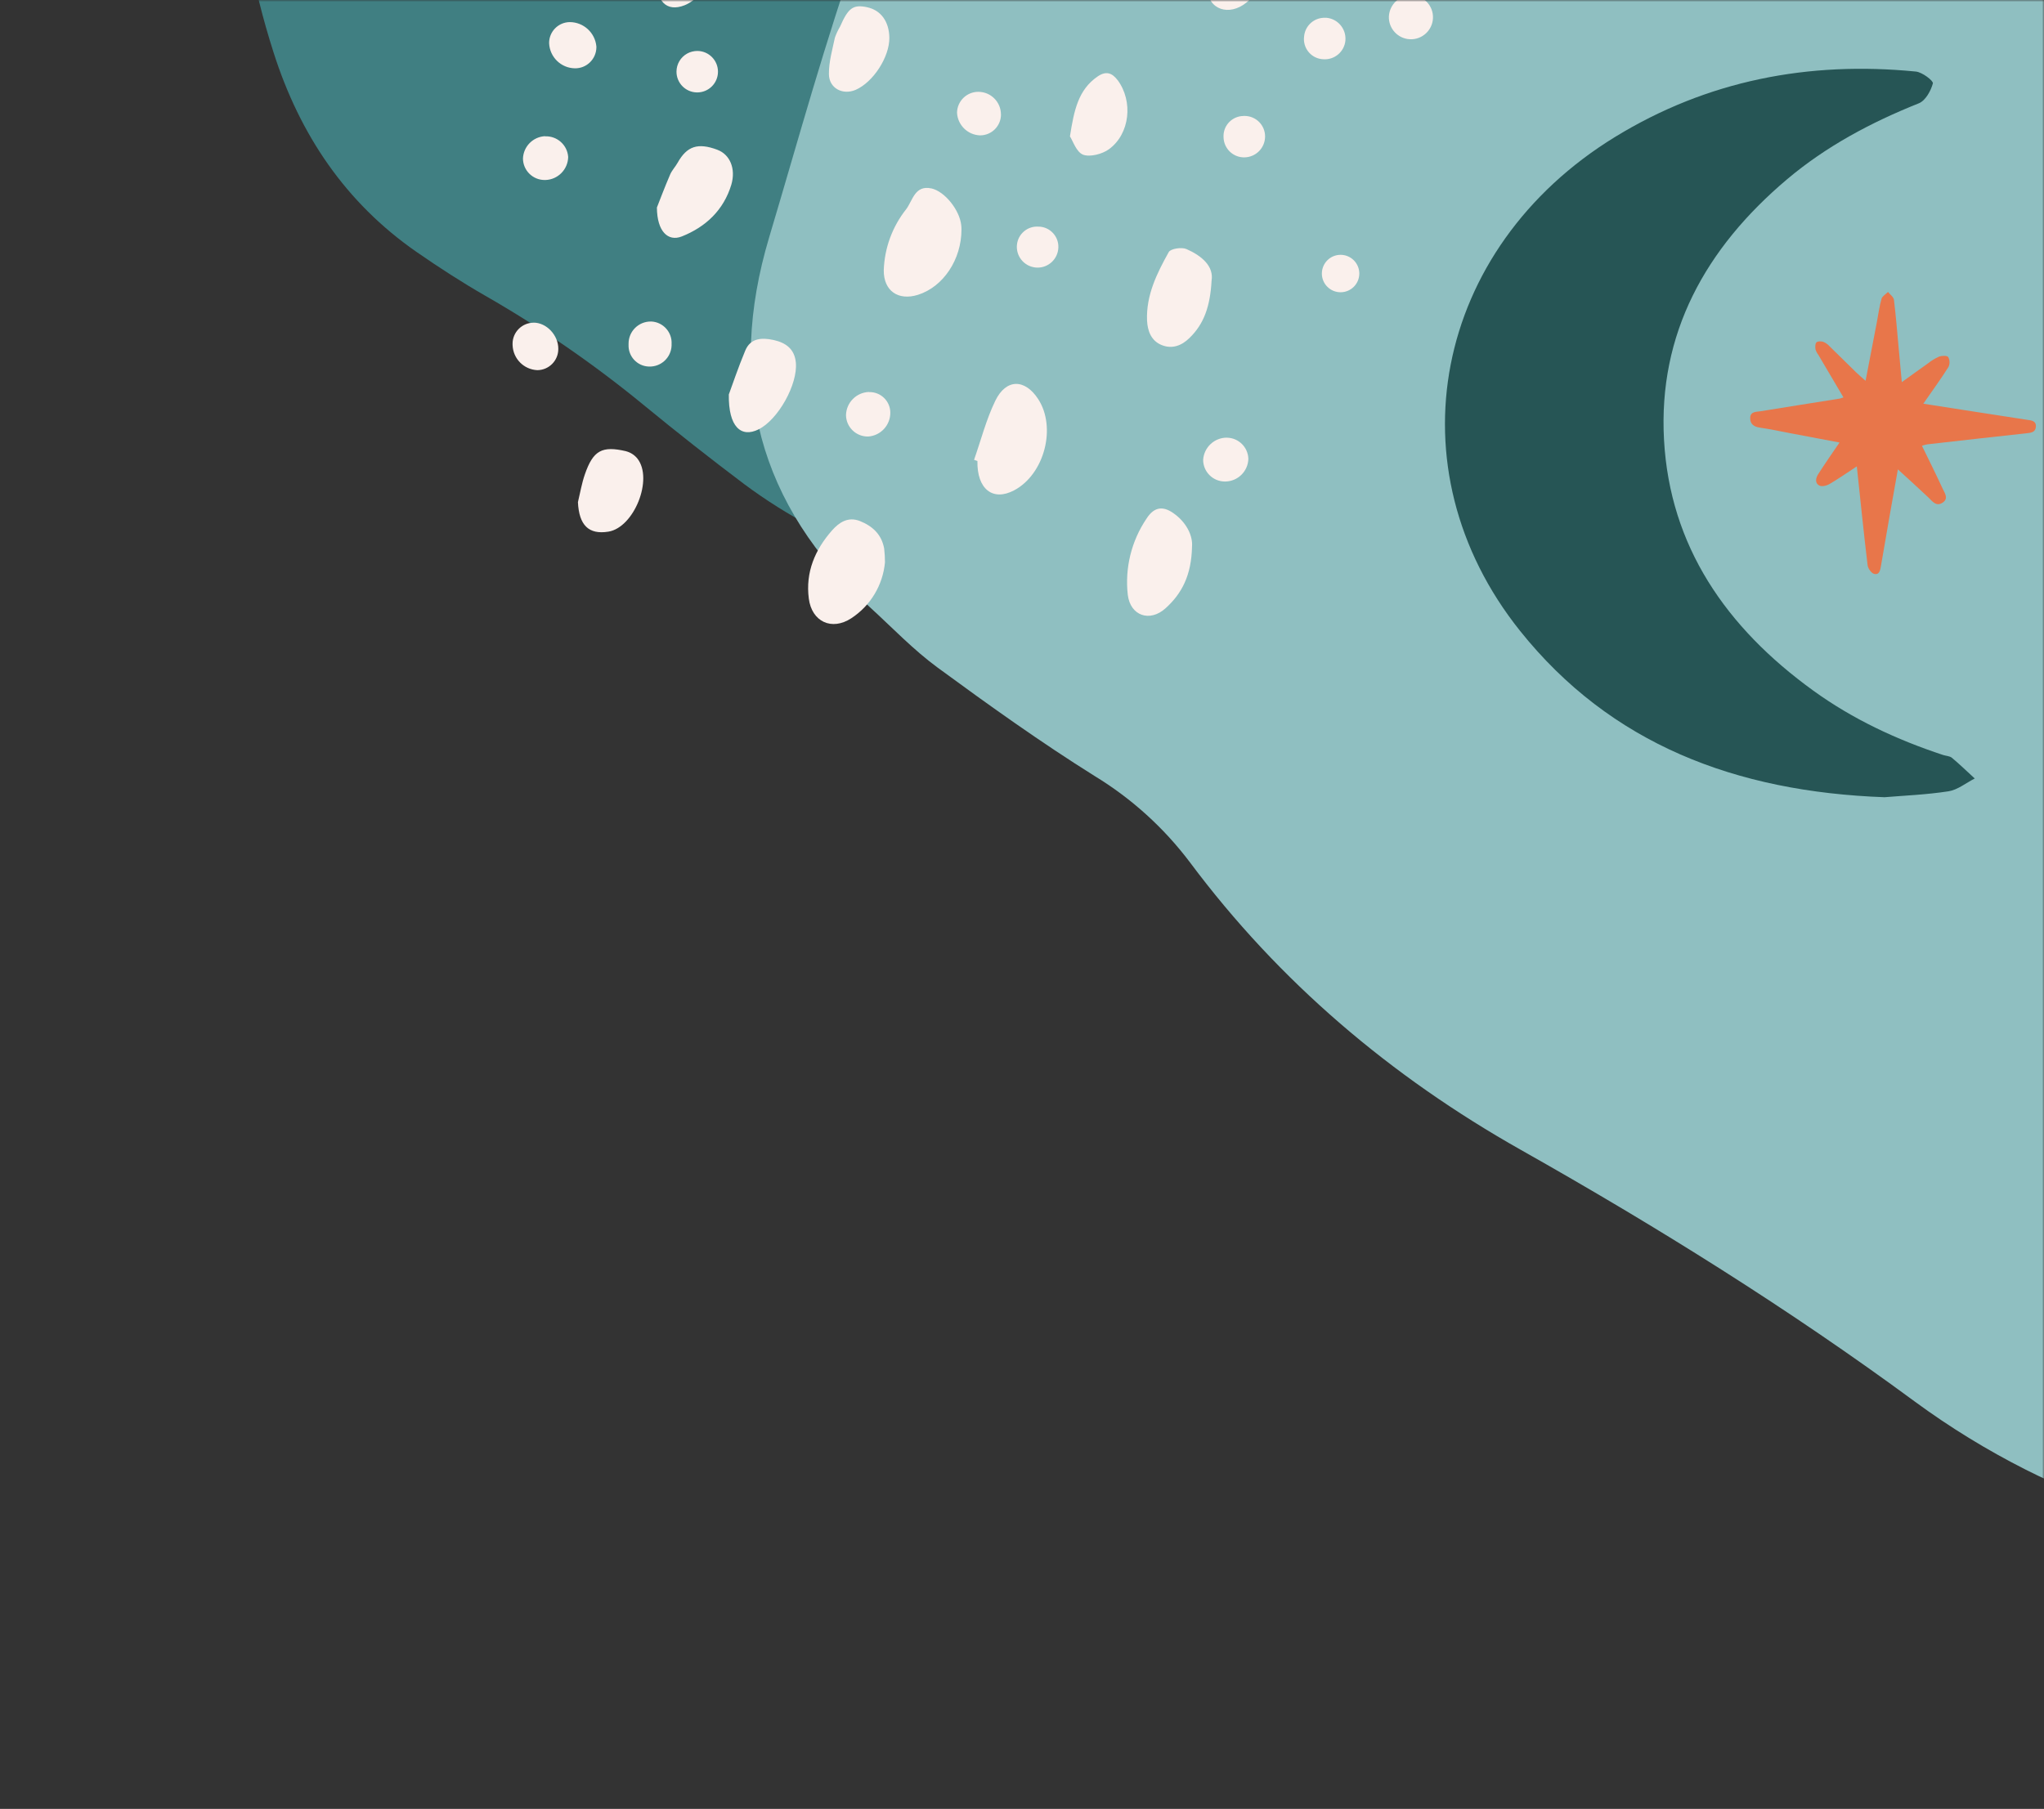 <svg width="505" height="447" viewBox="0 0 505 447" fill="none" xmlns="http://www.w3.org/2000/svg">
<rect x="0" y="0" width="505" height="447" fill="#333333" stroke="none"/>
<mask id="mask0_4002_966" style="mask-type:alpha" maskUnits="userSpaceOnUse" x="0" y="0" width="505" height="447">
<rect x="505" y="447" width="505" height="447" transform="rotate(-180 505 447)" fill="#D9D9D9"/>
</mask>
<g mask="url(#mask0_4002_966)">
<path d="M67.61 13.033C62.16 -4.01 58.9 -21.404 59.796 -39.404C59.894 -42.581 60.18 -45.752 60.638 -48.899C64.362 -71.396 76.346 -80.788 95.471 -84.756C100.971 -85.897 106.559 -86.589 112.172 -86.811C132.409 -87.586 152.465 -89.918 172.444 -93.132C191.541 -96.202 210.522 -95.643 229.26 -90.72C234.691 -89.327 240.331 -88.972 245.897 -89.683C254.066 -90.615 262.304 -91.048 270.522 -91.377C274.423 -91.536 278.362 -90.994 282.281 -90.729C301.839 -89.396 315.114 -79.451 322.383 -61.389C327.339 -49.08 332.614 -36.868 336.927 -24.334C341.529 -10.976 342.189 2.742 337.952 16.522C335.781 23.584 332.826 30.203 328.522 36.193C316.489 52.949 306.255 70.929 297.993 89.824C294.48 97.849 289.8 105.41 285.206 112.904C278.76 123.416 269.358 130.918 258.418 136.224C245.685 142.401 232.396 142.645 219.054 138.064C206.426 133.814 194.554 127.593 183.87 119.631C175.501 113.33 167.265 106.852 159.169 100.198C146.876 90.09 133.759 81.028 119.949 73.114C114.115 69.76 108.441 66.097 102.912 62.256C85.332 50.05 74.068 33.241 67.607 13.021L67.61 13.033Z" fill="#407F82"/>
<path d="M658.169 250.515C646.036 282.392 630.227 312.189 607.501 337.95C603.579 342.569 599.384 346.956 594.962 351.1C562.678 380.205 533.656 379.961 500.437 363.147C490.885 358.311 481.735 352.702 473.106 346.363C442.024 323.469 409.363 303.112 375.768 284.159C343.657 266.041 316.033 242.652 293.958 213.048C287.519 204.517 279.535 197.286 270.395 191.731C257.112 183.413 244.32 174.268 231.682 164.992C225.679 160.593 220.453 155.105 214.927 150.053C187.363 124.825 179.397 94.228 190.027 58.67C197.268 34.437 203.919 9.969 212.385 -13.838C221.401 -39.216 236.719 -60.444 259.41 -75.946C271.037 -83.891 283.307 -90.244 296.839 -94.056C334.685 -104.728 371.304 -119.364 406.071 -137.705C420.843 -145.492 436.803 -151.199 452.555 -156.908C474.654 -164.915 497.582 -164.922 520.19 -159.829C546.509 -153.904 566.604 -138.476 581.043 -115.793C594.814 -94.453 605.114 -71.073 611.576 -46.512C616.56 -27.175 621.137 -7.733 625.297 11.805C631.604 41.478 640.384 70.571 651.562 98.776C656.271 110.708 660.374 122.909 664.049 135.205C675.746 174.287 672.558 212.724 658.158 250.537L658.169 250.515Z" fill="#8FBFC1"/>
<path d="M245.126 -10.53C245.396 -4.19 251.346 -1.28 256.666 -4.77C261.716 -8.07 263.756 -13.13 264.426 -19.89C263.946 -21.8 263.296 -23.66 262.476 -25.45C260.846 -28.47 253.626 -29.99 251.706 -27.66C247.656 -22.73 244.846 -17.09 245.116 -10.54L245.126 -10.53ZM230.136 46.57C226.036 45.66 225.496 49.54 223.906 51.67C220.486 55.97 218.536 61.26 218.346 66.75C218.286 71.88 221.916 74.38 226.806 72.85C233.016 70.89 237.566 64.16 237.546 56.67C237.546 56.32 237.526 55.97 237.486 55.62C237.066 51.87 233.426 47.32 230.136 46.56V46.57ZM212.446 128.75C209.516 127.61 207.316 129.09 205.556 131.08C201.356 135.86 198.986 141.39 199.826 147.91C200.556 153.62 205.476 155.95 210.326 152.78C215.066 149.68 218.126 144.6 218.646 138.96C218.646 137.82 218.576 136.68 218.446 135.54C217.806 132.07 215.606 130.02 212.446 128.75ZM170.286 -58.61C170.926 -58.21 173.016 -59.46 173.996 -60.44C180.036 -66.54 181.556 -74.39 182.256 -82.03C182.276 -83 182.226 -83.96 182.106 -84.92C181.546 -87.45 181.266 -90.44 178.056 -90.93C174.846 -91.42 173.036 -89.28 172.086 -86.48C170.206 -80.92 168.276 -75.37 166.706 -69.72C166.086 -67.53 166.046 -65.21 166.596 -63C167.286 -61.16 168.586 -59.61 170.276 -58.61H170.286ZM245.896 99.05C243.656 103.67 242.366 108.75 240.656 113.63L241.486 113.92C241.346 120.84 245.286 123.98 250.586 121.15C258.036 117.18 261.066 105.62 256.486 98.6C253.196 93.56 248.556 93.55 245.896 99.05ZM207.546 -34.22C211.576 -39.23 212.516 -45.08 211.566 -51.26C210.886 -55.61 207.176 -55.78 203.846 -56.52C201.276 -57.09 200.056 -55.39 199.416 -53.71C197.696 -49.23 196.376 -44.59 194.896 -40.04L195.746 -39.78V-38.41C195.566 -35.03 196.596 -32.22 199.956 -31.02C203.316 -29.82 205.636 -31.84 207.546 -34.22ZM290.456 127.22C287.596 124.94 285.246 125.05 283.256 128.17C279.526 133.7 277.886 140.37 278.636 147C279.276 152.16 284.056 153.83 287.956 150.32C292.006 146.68 294.366 142.12 294.506 135.07C294.706 132.74 293.496 129.61 290.456 127.21V127.22ZM169.156 1.29C174.626 -0.87 180.136 -11.29 178.626 -17.01C178.126 -18.87 177.236 -20.61 176.026 -22.11C173.916 -24.68 169.726 -24.84 168.286 -22.53C165.056 -17.27 162.136 -11.85 162.136 -6.42C161.836 0.38 164.666 3.07 169.166 1.29H169.156ZM287.036 85.28C289.636 86.32 291.986 85.38 293.866 83.53C297.486 80.04 298.996 75.63 299.336 69.37C299.936 65.82 296.936 63.22 293.146 61.55C291.966 61.02 289.226 61.44 288.756 62.29C285.836 67.53 283.136 72.96 283.396 79.23C283.536 81.87 284.446 84.23 287.036 85.28ZM177.246 37.01C172.416 35.21 169.726 36.09 167.416 40.22C166.866 41.2 166.046 42.05 165.586 43.08C164.216 46.26 162.996 49.51 162.296 51.28C162.336 57.18 165.026 59.77 168.446 58.43C174.406 56.06 178.786 51.9 180.686 45.64C181.856 41.63 180.306 38.16 177.246 37.02V37.01ZM191.076 84.01C188.236 83.4 185.426 83.51 184.126 86.63C182.356 90.87 180.896 95.25 180.066 97.48C179.946 105.52 183.116 108.22 187.386 106.12C192.256 103.72 197.136 94.95 196.626 89.59C196.306 86.19 194.086 84.66 191.076 84.01ZM154.716 111.51C148.726 110.1 146.546 111.3 144.496 117.23C143.726 119.45 143.336 121.8 142.786 124.1C143.066 129.79 145.436 132.16 150.306 131.38C156.666 130.36 161.466 118.35 157.466 113.3C156.756 112.43 155.796 111.81 154.716 111.52V111.51ZM291.256 -46.16C293.666 -44.49 295.996 -46.33 297.856 -48.13C301.536 -51.71 303.566 -56.04 303.236 -61.25C303.026 -64.5 301.386 -67.13 298.176 -67.72C296.526 -68.02 293.506 -67.2 292.936 -66.01C290.886 -61.68 289.576 -56.99 287.766 -51.79C288.916 -49.83 289.606 -47.31 291.256 -46.16ZM240.286 -55.57C242.586 -54.28 245.506 -55.1 246.796 -57.41C246.816 -57.44 246.826 -57.47 246.846 -57.5C248.746 -60.85 250.056 -64.53 251.626 -68.08L250.776 -68.48C250.776 -69.63 250.696 -70.77 250.496 -71.9C249.736 -74.81 247.766 -77 244.816 -76.9C242.876 -76.84 239.786 -75.53 239.316 -74.13C237.926 -69.85 237.146 -65.4 236.986 -60.9C236.896 -59.09 238.636 -56.57 240.276 -55.58L240.286 -55.57ZM214.216 1.78C210.796 1.06 209.566 1.95 207.556 6.56C207.036 7.44 206.596 8.36 206.266 9.33C205.646 12.3 204.766 15.3 204.796 18.28C204.796 21.81 208.216 23.58 211.406 22.2C215.756 20.3 219.776 14.07 219.726 9.33C219.676 5.32 217.626 2.5 214.226 1.79L214.216 1.78ZM301.006 -15.99C299.596 -11.78 298.156 -7.28 298.276 -2.94C298.436 2.43 303.696 4.09 307.956 0.63C311.086 -1.91 312.196 -5.42 312.486 -9.78C312.416 -10.75 312.276 -11.7 312.066 -12.65C311.376 -15.4 308.946 -17.36 306.106 -17.43C304.366 -17.61 301.316 -16.92 300.976 -15.96L301.006 -15.99ZM276.106 19.79C274.736 17.97 273.226 17.49 271.176 18.9C266.396 22.19 265.356 27.24 264.346 33.7C265.076 34.81 265.936 37.6 267.606 38.23C269.276 38.86 272.336 38.09 274.006 36.86C279.196 33.05 279.996 25 276.116 19.78L276.106 19.79ZM138.416 -53.83C141.366 -52.84 144.276 -53.77 145.526 -56.1C145.586 -56.2 145.636 -56.3 145.686 -56.4C147.376 -60.19 142.326 -67.79 138.166 -67.73C135.296 -67.73 132.996 -65.52 132.516 -62.39C131.986 -59 134.696 -55.09 138.416 -53.83ZM331.016 -32.03C331.116 -35.17 327.816 -38.32 324.316 -38.44C321.486 -38.65 319.026 -36.52 318.826 -33.7C318.826 -33.56 318.816 -33.43 318.816 -33.29C318.816 -30.06 321.666 -27.33 325.266 -27.14C328.086 -26.8 330.656 -28.81 330.996 -31.64C331.016 -31.77 331.026 -31.9 331.026 -32.04L331.016 -32.03ZM147.346 11.49C147.036 8.09 144.196 5.48 140.776 5.46C137.926 5.49 135.636 7.82 135.666 10.67C135.816 14.1 138.596 16.82 142.026 16.88C144.916 16.93 147.296 14.62 147.346 11.73C147.346 11.65 147.346 11.56 147.346 11.48V11.49ZM131.806 79.74C128.926 79.77 126.606 82.13 126.636 85.01C126.636 85.11 126.636 85.22 126.646 85.32C126.776 88.65 129.426 91.32 132.756 91.47C135.626 91.45 137.946 89.11 137.936 86.23C137.976 82.85 135.026 79.7 131.806 79.73V79.74ZM214.336 -69.59C217.616 -69.84 220.196 -72.5 220.346 -75.78C220.256 -78.74 217.846 -81.1 214.876 -81.13C211.686 -81.04 209.096 -78.51 208.916 -75.32C208.806 -72.27 211.186 -69.7 214.236 -69.59C214.266 -69.59 214.296 -69.59 214.326 -69.59H214.336ZM171.576 -35.37C174.436 -35.48 176.686 -37.86 176.636 -40.72C176.436 -43.81 173.876 -46.2 170.776 -46.19C167.906 -46.16 165.596 -43.83 165.586 -40.96C165.616 -37.84 168.176 -35.33 171.306 -35.36C171.396 -35.36 171.496 -35.36 171.586 -35.36L171.576 -35.37ZM134.676 33.65C131.696 33.79 129.316 36.19 129.206 39.18C129.236 42.14 131.656 44.51 134.616 44.48C134.656 44.48 134.686 44.48 134.726 44.48C137.826 44.4 140.316 41.89 140.376 38.79C140.176 35.83 137.656 33.57 134.686 33.69V33.66H134.676V33.65ZM214.686 96.86C211.586 96.97 209.106 99.46 209.016 102.56C209.046 105.53 211.476 107.9 214.446 107.87C214.476 107.87 214.506 107.87 214.536 107.87C217.626 107.63 219.996 105.04 219.966 101.94C219.936 99.12 217.626 96.86 214.806 96.89C214.766 96.89 214.726 96.89 214.696 96.89V96.86H214.686ZM303.136 108.15C300.036 108.13 297.466 110.53 297.256 113.62C297.256 116.59 299.676 119 302.656 118.99C302.676 118.99 302.706 118.99 302.726 118.99C305.826 118.95 308.346 116.47 308.426 113.37C308.336 110.5 306.006 108.2 303.136 108.16V108.15ZM160.766 79.45C157.746 79.45 155.296 81.89 155.296 84.91C155.296 85.01 155.296 85.1 155.296 85.2C155.186 88.07 157.426 90.48 160.296 90.58C160.296 90.58 160.306 90.58 160.316 90.58C163.296 90.7 165.806 88.38 165.926 85.4C165.926 85.28 165.926 85.16 165.926 85.03C166.096 82.12 163.876 79.62 160.966 79.45C160.896 79.45 160.836 79.45 160.766 79.45ZM247.296 28.28C247.296 25.19 244.796 22.69 241.706 22.69C238.846 22.69 236.516 24.96 236.446 27.82C236.586 30.89 239.066 33.35 242.136 33.45C244.976 33.46 247.286 31.17 247.306 28.33C247.306 28.31 247.306 28.28 247.306 28.26V28.29L247.296 28.28ZM131.326 -11.88C134.126 -11.79 136.476 -13.98 136.576 -16.78C136.576 -16.85 136.576 -16.93 136.576 -17C136.706 -20.02 134.366 -22.57 131.346 -22.7C131.266 -22.7 131.186 -22.7 131.106 -22.7C128.346 -22.74 126.076 -20.56 126.006 -17.8C125.856 -14.7 128.226 -12.06 131.326 -11.87V-11.88ZM348.766 -1.2C345.796 -1.24 343.316 1.07 343.146 4.04C343.026 7.05 345.376 9.58 348.376 9.7C351.386 9.82 353.916 7.47 354.036 4.47C354.156 1.46 351.806 -1.07 348.806 -1.19C348.796 -1.19 348.786 -1.19 348.776 -1.19L348.766 -1.2ZM167.136 17.66C167.106 20.49 169.376 22.81 172.206 22.84C175.036 22.87 177.356 20.6 177.386 17.77C177.416 14.94 175.146 12.62 172.316 12.59C171.416 12.59 170.526 12.81 169.746 13.25C168.156 14.15 167.156 15.83 167.136 17.66ZM213.686 -14.39C213.686 -17.09 215.886 -19.26 218.576 -19.26C221.276 -19.26 223.446 -17.06 223.446 -14.37C223.446 -11.68 221.246 -9.5 218.556 -9.5C215.876 -9.5 213.696 -11.68 213.686 -14.37V-14.4V-14.39ZM256.636 56.01C253.886 55.78 251.476 57.82 251.246 60.56C251.246 60.66 251.236 60.76 251.226 60.87C251.156 63.7 253.386 66.05 256.226 66.13C259.056 66.2 261.406 63.97 261.486 61.13C261.566 58.38 259.406 56.08 256.656 56C256.656 56 256.656 56 256.646 56L256.636 56.01ZM269.026 -38.27C271.856 -38.2 274.216 -40.44 274.286 -43.27C274.286 -43.3 274.286 -43.33 274.286 -43.35C274.316 -46.15 272.076 -48.46 269.266 -48.49C269.216 -48.49 269.156 -48.49 269.106 -48.49C266.366 -48.52 264.126 -46.34 264.066 -43.61C263.906 -40.83 266.026 -38.44 268.806 -38.28C268.876 -38.28 268.946 -38.28 269.016 -38.28L269.026 -38.27ZM327.546 4.4C324.806 4.23 322.436 6.27 322.196 9C321.836 11.73 323.746 14.24 326.476 14.6C326.586 14.61 326.696 14.63 326.816 14.63C329.636 14.9 332.146 12.83 332.406 10C332.406 9.97 332.406 9.94 332.406 9.9C332.596 7.04 330.436 4.57 327.576 4.38C327.566 4.38 327.556 4.38 327.546 4.38V4.4ZM307.276 28.66C304.526 28.66 302.286 30.88 302.286 33.63C302.286 33.74 302.286 33.85 302.296 33.96C302.376 36.7 304.616 38.88 307.356 38.89C310.216 38.9 312.546 36.6 312.556 33.74C312.556 33.73 312.556 33.72 312.556 33.71C312.556 30.91 310.286 28.65 307.486 28.65C307.416 28.65 307.346 28.65 307.276 28.65V28.66ZM326.586 67.61C326.586 70.17 328.676 72.23 331.226 72.22C333.776 72.21 335.846 70.13 335.836 67.58C335.826 65.03 333.746 62.96 331.196 62.97C328.656 62.97 326.596 65.04 326.586 67.58V67.61Z" fill="#FAF0EC"/>
<path d="M465.6 197.002C428.805 195.672 397.904 183.85 375.563 155.911C343.423 115.711 354.128 61.323 399.084 33.805C421.793 19.909 446.743 15.056 473.353 17.684C474.929 17.839 477.716 19.984 477.547 20.604C477.046 22.452 475.723 24.872 474.064 25.532C462.223 30.26 451.159 36.167 441.511 44.311C421.314 61.367 409.669 82.517 411.12 108.697C412.571 134.952 426.449 155.069 447.955 170.632C457.696 177.686 468.543 182.764 480.055 186.562C480.787 186.806 481.71 186.81 482.243 187.258C484.195 188.888 486.015 190.656 487.888 192.376C485.731 193.47 483.681 195.185 481.404 195.539C475.914 196.39 470.313 196.603 465.6 197.002Z" fill="#265555"/>
<path d="M455.451 98.199C453.289 94.548 451.257 91.109 449.238 87.671C448.927 87.272 448.692 86.824 448.545 86.341C448.461 85.765 448.439 84.95 448.772 84.613C449.104 84.276 449.943 84.312 450.471 84.472C451.053 84.711 451.572 85.079 451.994 85.548C454.186 87.671 456.343 89.833 458.531 91.965C459.201 92.62 459.924 93.214 460.918 94.1C461.89 89.04 462.796 84.352 463.701 79.628C464.069 77.696 464.322 75.729 464.855 73.841C465.041 73.176 465.907 72.707 466.461 72.144C466.972 72.791 467.842 73.389 467.926 74.085C468.423 78.113 468.738 82.163 469.111 86.209C469.355 88.867 469.599 91.526 469.87 94.433C472.12 92.815 474.197 91.3 476.305 89.816C477.148 89.138 478.071 88.575 479.056 88.132C479.753 87.875 481.08 87.839 481.333 88.229C481.746 88.991 481.768 89.904 481.399 90.688C479.5 93.684 477.405 96.564 475.186 99.759C478.43 100.269 481.462 100.747 484.506 101.217C489.916 102.054 495.321 102.87 500.727 103.725C501.765 103.889 503.101 103.907 502.995 105.449C502.901 106.845 501.765 106.951 500.611 107.075C492.454 107.961 484.302 108.87 476.149 109.805C475.706 109.889 475.271 110.004 474.845 110.155C476.575 113.7 478.311 117.169 479.926 120.683C480.445 121.804 481.524 123.205 479.926 124.228C478.328 125.252 477.428 123.874 476.407 122.899C473.93 120.555 471.387 118.273 468.898 115.986C468.245 119.638 467.531 123.617 466.834 127.605C466.124 131.668 465.445 135.741 464.726 139.804C464.553 140.792 464.371 142.152 463.035 141.816C462.338 141.638 461.513 140.464 461.415 139.658C460.452 131.602 459.64 123.528 458.753 115.246C456.534 116.704 454.315 118.251 451.994 119.62C451.301 120.023 450.121 120.311 449.508 119.992C448.306 119.367 448.621 118.078 449.229 117.143C450.871 114.577 452.619 112.087 454.479 109.348C450.347 108.568 446.335 107.806 442.319 107.053C439.82 106.579 437.331 106.034 434.814 105.675C433.31 105.458 432.387 104.789 432.413 103.277C432.44 101.634 433.922 101.797 434.978 101.625C441.507 100.557 448.039 99.533 454.572 98.492C454.869 98.412 455.162 98.314 455.451 98.199Z" fill="#E8764A"/>
</g>
</svg>
